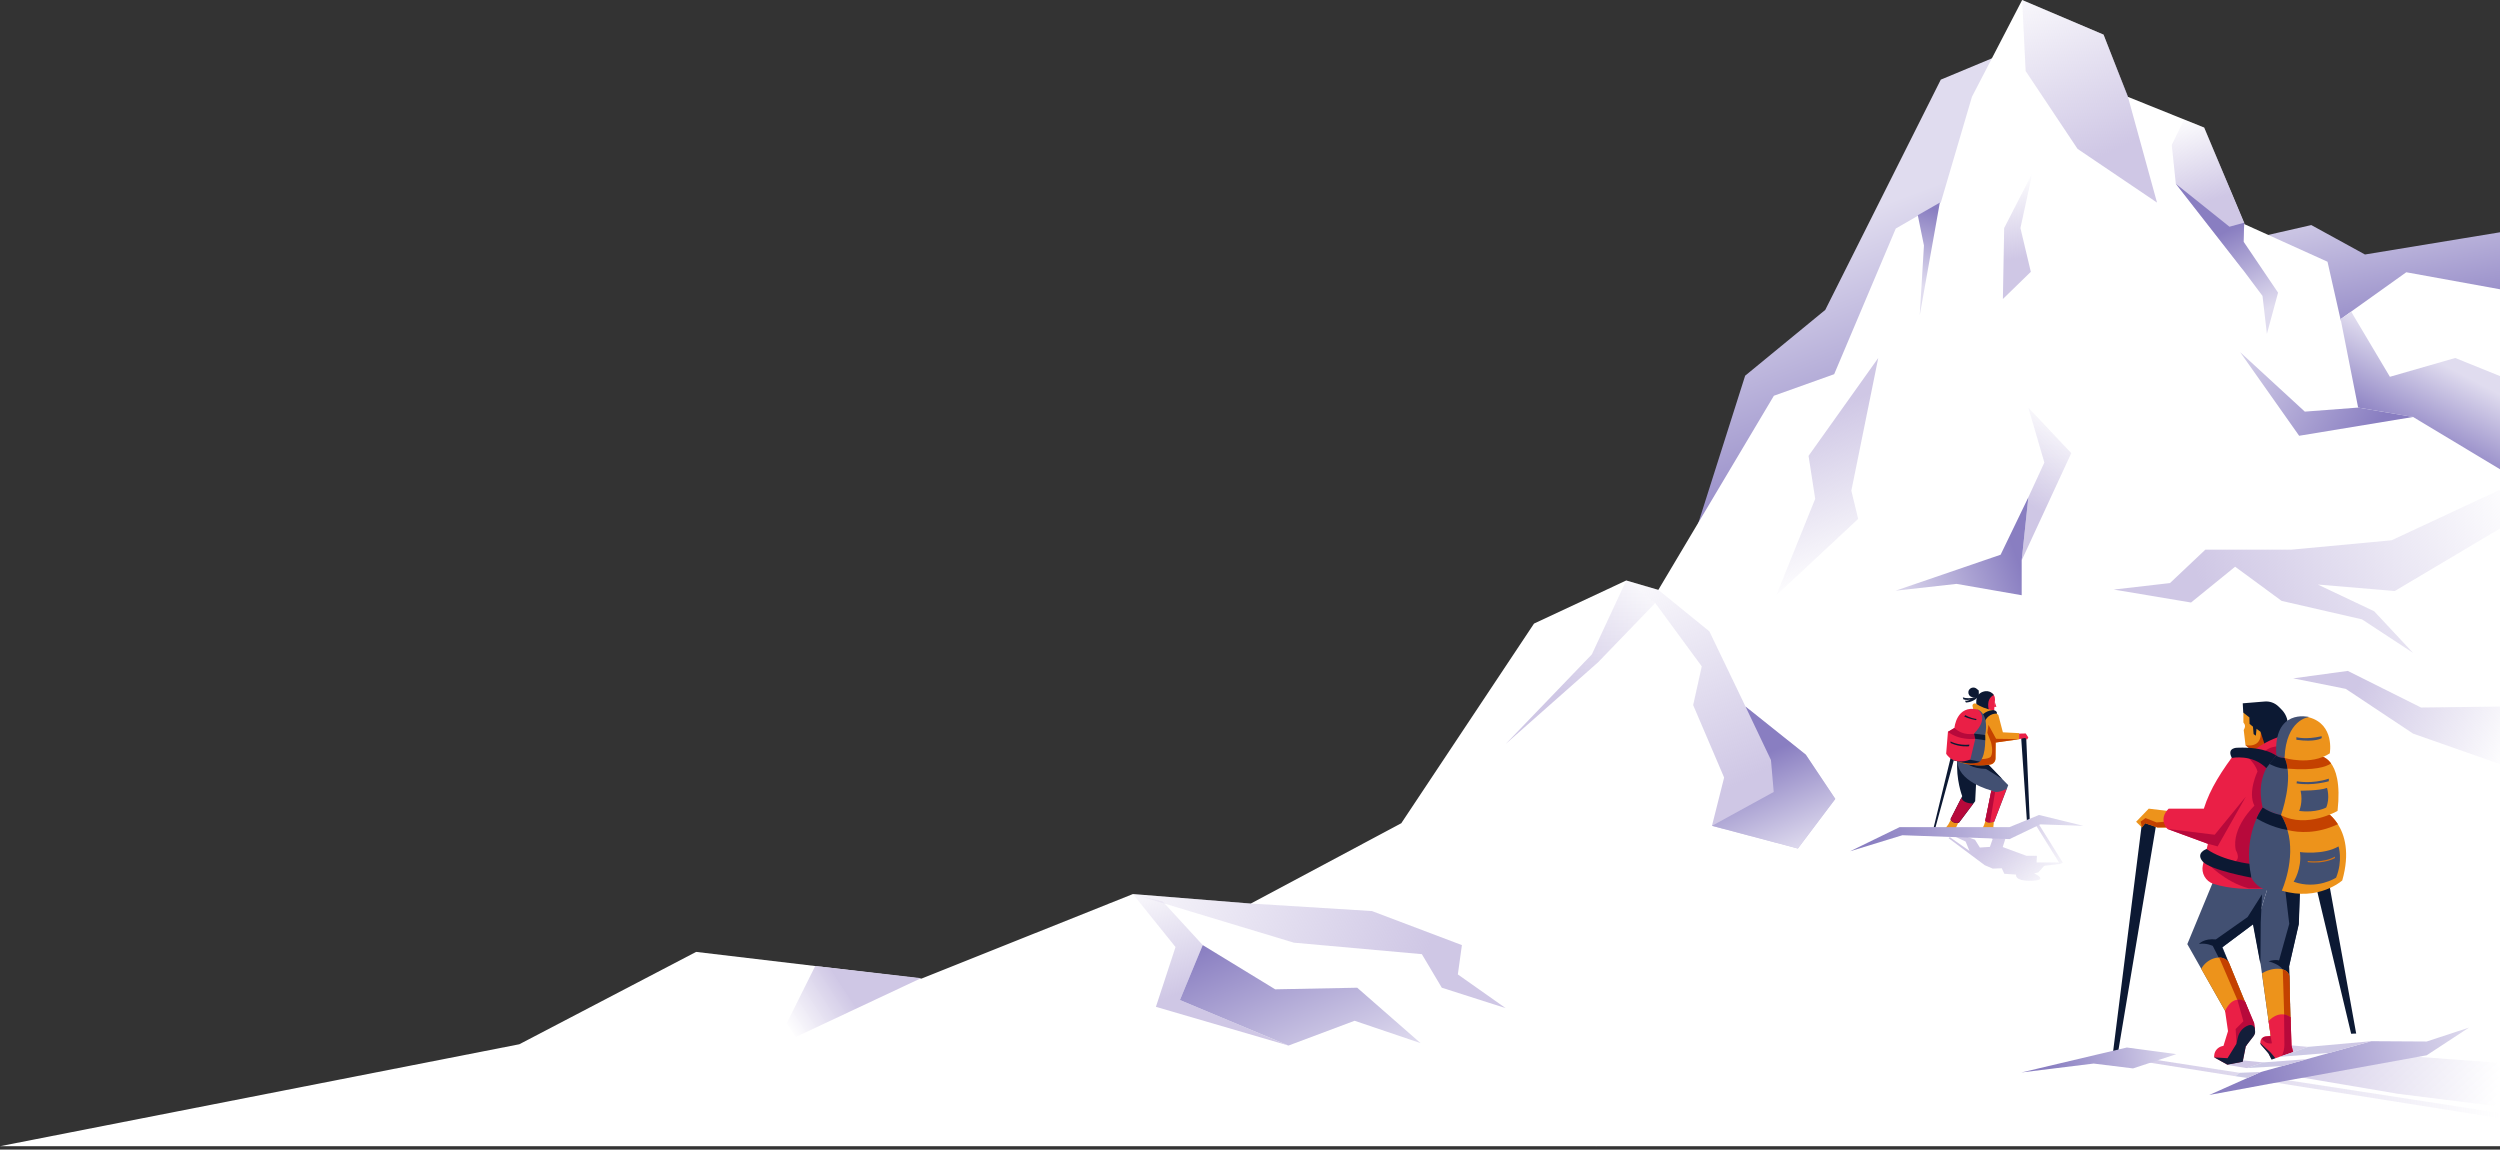 <svg width="722" height="332" viewBox="0 0 722 332" fill="none" xmlns="http://www.w3.org/2000/svg">
<rect x="0" y="0" width="722" height="332" fill="#333333" stroke="none"/>
<path d="M722.5 67L683 73.5L667.5 65L650 69L631.463 203.538L722.5 204.053V67Z" fill="url(#paint0_linear)"/>
<path d="M578.5 15.5L560.5 23L527.134 89.5L504 108.5L483.5 173L527.134 188.562L578.5 15.5Z" fill="url(#paint1_linear)"/>
<path d="M149.974 301.584L201.039 274.908L266.099 282.63L327.18 258.201L361.208 260.962L404.69 237.749L443.024 180.092L469.656 167.643L478.924 170.357L512.296 114.291L529.708 108.066L547.5 66L560.5 58.5L569.5 27.945L584 0L607.5 10L614.473 27.945L636.565 36.837L648.173 64.73L672.184 75.587L676.022 92.576L695.025 79.05L722.5 84.058V331.022H48.5H0L149.974 301.584Z" fill="white"/>
<path d="M675.975 92.154L681.03 117.707L696.897 120.422L722.5 135.819V83.637L694.931 78.629L675.975 92.154Z" fill="white"/>
<path d="M584 0L585 20.5L600 43L622.945 58.505L614.426 27.524L607.5 10L584 0Z" fill="url(#paint2_linear)"/>
<path d="M630.761 34.544L627.204 41.844L628.374 53.076L647.705 77.834L648.126 64.308L636.565 36.837L630.761 34.544Z" fill="url(#paint3_linear)"/>
<path d="M586.951 49.988L578.807 65.853L578.432 86.351L586.5 78.5L583.5 65.853L586.951 49.988Z" fill="url(#paint4_linear)"/>
<path d="M542.439 103.386L522.312 131.654L524.231 144.056L512.998 171.902L536.635 149.859L534.669 141.716L542.439 103.386Z" fill="url(#paint5_linear)"/>
<path d="M585.781 117.707L590.415 133.572L585.781 143.634L583.862 161.84L598.184 130.858L585.781 117.707Z" fill="url(#paint6_linear)"/>
<path d="M722.5 204.053V220.854L696.897 211.869L677.473 198.952L662.261 195.91L678.035 193.757L699.191 204.334L722.5 204.053Z" fill="url(#paint7_linear)"/>
<path d="M722.5 152.339V141.201L690.672 156.036L661.653 158.751H636.892L626.689 168.392L610.447 170.264L632.774 174.008L645.505 163.665L658.938 173.54L682.153 178.875L696.897 188.562L685.664 176.535L669.375 168.813L691.608 170.685L722.5 152.339Z" fill="url(#paint8_linear)"/>
<path d="M521.517 217.953L504.105 204.053L493.668 182.338L478.924 170.357L469.656 167.643L478.034 174.148L491.468 192.447L488.987 203.632L497.927 224.552L494.416 238.498L519.223 245.05L530.035 230.729L521.517 217.953Z" fill="url(#paint9_linear)"/>
<path d="M422.196 272.943L396.218 263.115L360.88 260.915L327.18 258.201L373.658 272.241L410.635 275.564L416.392 285.251L434.833 291.148L421.025 281.414L422.196 272.943Z" fill="url(#paint10_linear)"/>
<path d="M335.792 260.354L347.353 272.943L340.754 288.808L372.114 301.959L333.827 290.774L339.49 273.504L327.18 258.201L335.792 260.354Z" fill="url(#paint11_linear)"/>
<path d="M469.656 167.643L459.734 188.984L434.833 214.864L461.512 191.277L478.035 174.148L469.656 167.643Z" fill="url(#paint12_linear)"/>
<path d="M223.833 302.286L235.441 278.98L266 282.5L223.833 302.286Z" fill="url(#paint13_linear)"/>
<path d="M647.939 69.784L648.126 64.308L643.867 65.478L628.374 53.076L647.705 77.834L653.415 85.462L654.679 96.413L657.908 84.526L647.939 69.784Z" fill="url(#paint14_linear)"/>
<path d="M679.017 90.002L690.204 108.815L709.067 103.386L722.5 108.815V135.819L696.897 120.422L681.03 117.707L675.975 92.154L679.017 90.002Z" fill="url(#paint15_linear)"/>
<path d="M560.225 58.505L553.859 62.156L555.638 70.907L554.421 91.031L560.225 58.505Z" fill="url(#paint16_linear)"/>
<path d="M585.781 143.634L577.777 160.202L547.447 170.591L565.046 168.626L583.862 171.902V161.84L585.781 143.634Z" fill="url(#paint17_linear)"/>
<path d="M681.03 117.707L665.631 118.877L646.956 101.702L663.993 125.85L696.897 120.422L681.03 117.707Z" fill="url(#paint18_linear)"/>
<path d="M504.105 204.053L521.517 217.953L530.036 230.729L519.223 245.05L494.417 238.498L512.249 228.717L511.454 219.497L504.105 204.053Z" fill="url(#paint19_linear)"/>
<path d="M347.353 272.943L368.276 285.719L391.959 285.251L410.26 301.257L391.21 294.798L372.114 301.959L340.754 288.808L347.353 272.943Z" fill="url(#paint20_linear)"/>
<path d="M611.618 304.392L722.5 321.521V323.019L610.073 305.188L611.618 304.392Z" fill="url(#paint21_linear)"/>
<path d="M643.492 307.575L692.638 315.905L722.5 319.649V307.013L695.54 305.001L652.573 301.07L658.189 307.809L698.91 311.319L640.356 305.516L643.492 307.575Z" fill="url(#paint22_linear)"/>
<path d="M644.007 299.666L644.101 300.274L644.007 299.666Z" fill="#CC113E"/>
<path d="M588.777 237.983H587.747L594.674 249.122L593.504 249.075H588.168L588.262 247.156H585.219L578.386 244.629L579.135 242.289L575.905 240.604L577.496 239.902H572.348L575.484 242.289L574.688 244.582L571.786 244.769L570.382 242.523L565.467 240.651L566.403 239.949L561.255 240.042L567.667 243.038L568.79 245.752L559.055 238.919H558.54L573.19 249.87L575.484 250.853L578.105 250.76L578.854 252.351L582.271 252.585C582.271 252.585 581.615 254.504 586.764 254.363C591.912 254.223 587.466 252.257 587.466 252.257L588.683 251.93L590.368 250.058L594.955 249.496L595.75 249.122L588.777 237.983Z" fill="url(#paint23_linear)"/>
<path d="M563.735 236.111L562.659 238.124L561.161 240.089L566.31 239.996L564.812 239.2L565.748 237.188L563.735 236.111Z" fill="#ED931B"/>
<path d="M573.752 235.971L573.05 238.124L572.254 239.902H577.449L575.671 238.872L575.952 235.971H573.752Z" fill="#ED931B"/>
<path d="M570.756 225.066L570.428 231.384L565.748 237.609C565.748 237.609 563.922 238.077 563.314 236.579L566.684 229.934C566.684 229.934 564.812 225.066 565.28 219.357L570.756 225.066Z" fill="#0C1933"/>
<path d="M563.314 236.532C563.922 238.077 565.748 237.562 565.748 237.562L569.867 232.086C567.994 231.993 566.778 231.478 566.45 230.402L563.314 236.532Z" fill="#B7093B"/>
<path d="M573.33 219.965L579.977 226.751L575.905 237.328C575.905 237.328 573.892 237.936 573.33 237L575.109 228.296C575.109 228.296 564.859 225.722 565.327 219.31L573.33 219.965Z" fill="#425072"/>
<path d="M565.935 216.689C565.935 216.689 565.655 221.837 573.565 222.071L578.245 224.973L572.909 219.404L565.935 216.689Z" fill="#0C1933"/>
<path d="M575.109 228.296L573.331 237C573.939 237.936 575.905 237.328 575.905 237.328L579.509 227.828C577.683 228.764 575.998 229.044 575.109 228.296Z" fill="#EA1F46"/>
<path d="M571.505 200.918C571.505 200.918 569.071 202.181 566.871 201.386L567.012 201.947C567.012 201.947 567.854 202.368 569.118 201.994C569.118 201.994 568.369 202.462 567.48 202.368L567.76 202.883C567.76 202.883 569.305 202.93 570.756 201.76L571.505 200.918Z" fill="#0C1933"/>
<path d="M574.267 203.679C575.301 203.679 576.139 202.841 576.139 201.807C576.139 200.773 575.301 199.935 574.267 199.935C573.233 199.935 572.395 200.773 572.395 201.807C572.395 202.841 573.233 203.679 574.267 203.679Z" fill="#EA1F46"/>
<path d="M576.139 201.9L575.905 205.364L573.658 204.802L571.505 201.9H576.139Z" fill="#EA1F46"/>
<path d="M571.505 201.152L571.459 199.42L570.85 198.905C570.476 198.578 569.914 198.484 569.493 198.624L569.352 198.671C568.884 198.858 568.51 199.28 568.463 199.841C568.416 200.496 568.791 201.105 569.399 201.292L570.101 201.526L571.505 201.152Z" fill="#0C1933"/>
<path d="M575.811 200.73C575.811 200.73 574.781 199.046 572.628 199.794C569.96 200.73 570.896 204.053 570.896 204.053C570.896 204.053 572.113 204.755 574.454 205.27C574.407 205.223 573.33 201.9 575.811 200.73Z" fill="#0C1933"/>
<path d="M576.045 202.556L576.56 204.147H575.858L576.045 202.556Z" fill="#EA1F46"/>
<path d="M565.467 219.918L570.101 205.691L569.68 204.006C569.539 203.445 570.054 202.977 570.616 203.211C571.973 204.1 573.611 204.755 575.484 205.13L577.122 206.487L578.432 211.494L583.113 211.728V213.507L576.373 214.443L576.326 219.029C576.326 219.965 575.671 220.714 574.782 220.808C572.816 221.135 569.212 221.322 565.467 219.918Z" fill="#ED931B"/>
<path d="M583.113 213.46L576.467 213.366L574.267 209.342L573.939 211.635L575.016 214.396C575.016 214.396 575.765 217.11 574.969 218.468C574.407 219.404 570.85 219.263 570.85 219.263L566.169 217.953L565.467 219.872C569.212 221.322 572.769 221.088 574.735 220.808C575.624 220.667 576.279 219.872 576.279 219.029L576.326 214.443L583.113 213.46Z" fill="#C44100"/>
<path d="M572.02 207.095C571.973 206.955 573.143 205.317 575.484 205.083C575.484 205.083 576.747 205.036 576.747 206.112C576.747 206.112 574.407 205.738 573.143 208.452L572.02 207.095Z" fill="#0C1933"/>
<path d="M571.13 204.896C571.13 204.896 574.5 205.832 573.33 212.29C573.33 212.29 571.786 213.226 570.147 211.869L571.13 204.896Z" fill="#425072"/>
<path d="M570.101 211.869L573.283 212.29C573.283 212.29 573.752 217.766 571.833 219.918C571.833 219.918 569.82 221.229 564.297 219.544L570.101 211.869Z" fill="#425072"/>
<path d="M566.497 217.438L565.607 217.812L564.25 219.591C569.82 221.276 571.786 219.965 571.786 219.965L568.977 219.404L566.497 217.438Z" fill="#0C1933"/>
<path d="M563.595 217.812L558.446 238.966H558.961L564.671 218.046L563.595 217.812Z" fill="#0C1933"/>
<path d="M564.437 210.231L562.565 211.354L562.05 217.672C562.05 217.672 563.969 221.276 569.024 219.357L570.475 213.32L570.101 211.869L564.437 210.231Z" fill="#EA1F46"/>
<path d="M564.438 210.231L562.565 211.354C566.123 214.022 570.475 213.366 570.475 213.366L570.101 211.916L564.438 210.231Z" fill="#B7093B"/>
<path d="M564.438 210.231C564.438 210.231 564.999 203.492 571.131 204.896C571.131 204.896 574.735 207.095 570.101 211.869C570.101 211.869 567.059 212.711 564.438 210.231Z" fill="#EA1F46"/>
<path d="M583.721 213.179L585.359 236.954L586.202 237.188L585.172 212.945L583.721 213.179Z" fill="#0C1933"/>
<path d="M583.113 211.869L585.032 211.822L585.781 212.992L585.359 213.647L584.845 213.086L583.113 213.46V211.869Z" fill="#EA1F46"/>
<path d="M570.428 213.366L573.33 213.788V212.29L570.101 211.869L570.428 213.366Z" fill="#0C1933"/>
<path d="M563.314 214.115C563.314 214.115 565.514 215.379 568.79 215.051L568.65 215.519C568.65 215.519 566.169 215.894 563.314 214.583V214.115Z" fill="#0C1933"/>
<path d="M567.62 206.534C567.62 206.534 568.743 207.329 570.85 207.657L570.662 207.984C570.662 207.984 568.556 207.61 567.246 206.908L567.62 206.534Z" fill="#0C1933"/>
<path d="M575.109 228.296C575.109 228.296 575.39 228.623 576.186 228.717L574.735 237.515C574.735 237.515 573.752 237.656 573.377 237L575.109 228.296Z" fill="#B7093B"/>
<path d="M445.645 330.928L504.386 285.485L486.085 279.542L538.367 267.608L516.789 258.575L549.694 251.508L562.144 241.446L563.408 241.493L550.536 252.164L519.177 258.856L541.222 267.748L489.97 279.822L507.99 284.83L461.044 330.975L445.645 330.928Z" fill="white"/>
<path d="M534.295 245.846L548.617 238.872H580.352L588.87 235.362L601.648 238.498L589.245 238.077L580.352 242.336L549.413 241.212L534.295 245.846Z" fill="url(#paint24_linear)"/>
<path d="M639.373 254.082L631.697 272.662L644.148 294.658L649.53 292.178L641.854 273.551L651.917 266.016L655.147 255.627L639.373 254.082Z" fill="#425072"/>
<path d="M650.747 266.859L651.917 266.016L655.147 255.627L651.215 254.644L664.227 256.329L663.853 266.859L661.091 279.074L661.653 300.648L655.802 299.478L652.853 278.325L650.747 266.859Z" fill="#425072"/>
<path d="M649.109 264.846L639.935 271.305C636.472 270.93 635.067 272.615 635.067 272.615C637.174 272.241 639.046 273.177 639.046 273.177L642.697 280.384H644.569L641.761 273.598L650.654 266.952L652.807 278.418L652.9 266.438L653.275 258.294L649.109 264.846Z" fill="#0C1933"/>
<path d="M644.148 294.658L649.53 292.178L643.633 277.857C641.386 275.142 637.08 277.061 635.723 279.822L644.148 294.658Z" fill="#ED931B"/>
<path d="M648.734 290.306L643.633 277.81C642.884 276.921 641.901 276.5 640.871 276.5L646.769 290.212L648.734 290.306Z" fill="#C44100"/>
<path d="M651.215 297.606L650.935 295.454L648.314 289.229C648.314 289.229 647.377 288.527 646.114 288.714C645.037 288.855 643.727 289.604 642.603 291.944L643.446 297.794L642.135 302.052L641.854 302.099C640.544 302.38 639.561 303.456 639.467 304.767L639.42 305.328L643.212 307.434L647.658 306.592L648.594 302.052L650.794 299.198C650.935 299.01 651.028 298.823 651.075 298.636C651.216 298.355 651.262 298.028 651.215 297.606Z" fill="#EA1F46"/>
<path d="M646.16 288.761L647.892 294.939L645.646 297.185L645.926 301.444L648.688 302.099L651.215 296.951L651.028 295.5L648.407 289.276C648.36 289.276 647.284 288.387 646.16 288.761Z" fill="#B7093B"/>
<path d="M647.705 306.639L643.259 307.481L639.467 305.375L643.305 305.609L645.88 301.444L646.301 299.572C646.675 297.981 647.845 296.624 649.39 296.109C650.139 295.828 650.981 296.249 651.169 296.951L651.262 297.7C651.356 298.262 651.169 298.776 650.841 299.244L648.594 302.146L647.705 306.639Z" fill="#131E3A"/>
<path d="M659.874 256.142L661.138 266.812L658.189 277.389C658.189 277.389 657.394 276.968 655.147 277.623C655.147 277.623 658.798 278.559 659.359 280.337L659.781 290.212H661.372L661.091 279.074L663.9 266.906L664.274 256.376L659.874 256.142Z" fill="#0C1933"/>
<path d="M655.802 299.478L661.653 300.602L661.138 281.882C660.623 278.933 655.662 279.448 653.275 281.133L655.802 299.478Z" fill="#ED931B"/>
<path d="M661.512 295.173L661.185 281.928C660.997 280.899 660.249 280.244 659.266 280.01L659.734 295.22H661.512V295.173Z" fill="#C44100"/>
<path d="M661.794 301.959L661.513 293.769C658.096 291.382 655.147 294.892 655.147 294.892L655.802 299.151L654.352 299.291C653.462 299.385 652.76 300.134 652.807 301.116V301.163C652.807 301.397 652.901 301.538 653.041 301.725L655.147 304.158L656.926 307.575C657.815 307.856 658.564 307.949 659.172 307.949C661.56 307.949 662.121 306.218 662.121 306.218L662.262 303.737L661.794 301.959Z" fill="#EA1F46"/>
<path d="M656.13 301.304L655.755 299.244L655.849 299.806L655.755 299.244L654.304 299.385C653.883 299.432 653.509 299.666 653.181 299.946C654.398 301.772 656.13 301.304 656.13 301.304Z" fill="#B7093B"/>
<path d="M662.074 306.218L662.215 303.737L661.793 301.959L661.512 293.769C660.857 293.348 660.249 293.067 659.64 292.973L659.734 301.772C659.734 301.772 659.781 306.92 656.083 305.984L656.879 307.575C661.232 308.979 662.074 306.218 662.074 306.218Z" fill="#B7093B"/>
<path d="M652.76 301.21C652.76 301.444 652.853 301.584 652.994 301.772L655.1 304.205L656.879 307.622C657.768 307.902 658.517 307.996 659.125 307.996L655.802 304.018L652.76 301.21Z" fill="#131E3A"/>
<path d="M618.685 237L610.073 305.188L611.618 304.392L622.804 237.515L618.685 237Z" fill="#0C1933"/>
<path d="M626.689 234.286L620.558 233.537L616.907 237.328L618.592 238.966L619.528 237.749L623.038 238.966H627.157L626.689 234.286Z" fill="#ED931B"/>
<path d="M618.592 238.966L618.217 237.281L619.621 236.252L622.804 237.515L625.613 237.281L626.361 238.966H623.038L619.528 237.749L618.592 238.966Z" fill="#C44100"/>
<path d="M647.892 205.785V208.64L648.173 209.061C648.407 209.435 648.407 209.903 648.22 210.324L647.986 210.839L648.501 215.192L650.326 216.689L658.096 219.591L659.594 212.571L656.832 207.844L647.892 205.785Z" fill="#ED931B"/>
<path d="M658.049 219.591L658.33 218.374L654.913 211.167L652.9 211.401C653.181 216.315 648.454 215.192 648.454 215.192L650.279 216.689L658.049 219.591Z" fill="#C44100"/>
<path d="M647.705 203.117L647.846 205.785L649.624 207.189L649.671 209.061L650.654 209.856L650.841 212.009L651.496 212.477L651.684 210.465L652.854 211.354L654.071 215.145C654.071 215.145 655.334 216.83 658.049 216.081L659.968 212.571C661.372 210.044 660.904 206.814 658.798 204.802L658.002 204.006C656.926 202.977 655.475 202.462 653.977 202.602L647.705 203.117Z" fill="#0C1933"/>
<path d="M646.254 216.502C641.714 222.446 638.25 227.781 636.472 233.537H626.315C623.179 236.673 625.94 239.387 625.94 239.387L637.642 243.693L636.191 249.824C635.629 252.164 636.986 254.504 639.233 255.252C648.454 258.201 661.044 255.861 661.044 255.861L660.904 215.098L658.564 212.711C655.849 213.46 653.088 215.051 650.279 217.064L646.254 216.502Z" fill="#EA1F46"/>
<path d="M661.044 255.767L660.436 217.157L659.125 215.613C659.125 215.613 655.755 214.911 653.274 217.672L648.547 218.14C648.547 218.14 651.355 220.386 651.964 222.82C651.964 222.82 649.062 228.764 651.075 232.695C651.075 232.695 644.335 239.013 645.692 245.518C645.692 245.518 647.845 248.888 644.054 249.262H637.454C637.454 249.262 642.462 254.691 649.436 256.563C655.755 256.75 661.044 255.767 661.044 255.767Z" fill="#B7093B"/>
<path d="M625.894 239.387L637.642 243.693L640.45 244.442L648.594 230.074L639.608 241.072L625.894 239.387Z" fill="#B7093B"/>
<path d="M666.755 207.048C666.755 207.048 656.504 204.521 657.394 218.14L659.781 218.842L666.755 207.048Z" fill="#425072"/>
<path d="M657.394 218.187C657.394 218.187 650.981 222.96 653.462 233.256L658.704 235.409C658.704 235.409 663.853 227.453 659.781 218.889L657.394 218.187Z" fill="#425072"/>
<path d="M637.267 245.19C637.267 245.19 634.038 246.267 636.097 248.747C638.157 251.274 650.232 253.474 650.232 253.474L649.952 249.496C649.952 249.496 642.229 248.7 637.267 245.19Z" fill="#0C1933"/>
<path d="M653.462 233.256C653.462 233.256 647.471 240.978 650.232 253.521C650.232 253.521 652.339 258.341 659.032 257.265C659.032 257.265 665.772 243.88 658.751 235.409L653.462 233.256Z" fill="#425072"/>
<path d="M644.569 218.889C644.569 218.889 650.513 217.719 654.492 221.837L657.347 218.234C657.347 218.234 654.305 215.613 646.207 215.94C646.207 215.94 642.931 215.847 644.569 218.889Z" fill="#0C1933"/>
<path d="M668.955 256.329L679.767 301.725L680.937 301.116L672.559 254.644L668.955 256.329Z" fill="#0C1933"/>
<path d="M675.18 238.03C673.635 235.643 671.903 234.567 671.903 234.567L658.751 235.362C659.593 236.766 660.249 238.264 660.623 239.715C663.104 248.186 658.985 257.218 658.985 257.218C669.657 260.4 676.443 254.27 676.443 254.27C678.737 246.22 677.099 241.072 675.18 238.03Z" fill="#ED931B"/>
<path d="M675.18 238.03C673.635 235.643 671.903 234.567 671.903 234.567L658.751 235.362C659.593 236.766 660.249 238.264 660.623 239.715C663.9 240.51 669.095 240.885 675.18 238.03Z" fill="#C44100"/>
<path d="M669.61 218.28C669.61 218.28 676.865 218.14 675.086 234.192C675.086 234.192 666.24 239.34 658.751 235.409C658.751 235.409 662.542 224.973 659.827 218.889L669.61 218.28Z" fill="#ED931B"/>
<path d="M673.214 220.48C671.576 218.234 669.61 218.234 669.61 218.234L659.781 218.842C660.202 219.778 660.483 220.854 660.576 221.978C668.533 222.633 671.857 221.416 673.214 220.48Z" fill="#C44100"/>
<path d="M659.781 218.889C659.781 218.889 667.27 221.182 672.84 217.578C672.84 217.578 674.384 209.154 666.755 207.142C666.755 207.048 660.202 207.797 659.781 218.889Z" fill="#ED931B"/>
<path d="M655.428 220.62C655.428 220.62 658.002 222.118 660.576 222.024C660.576 222.024 660.576 220.62 659.781 218.889C659.781 218.889 658.142 218.936 657.394 218.187C657.394 218.187 655.896 219.872 655.428 220.62Z" fill="#0C1933"/>
<path d="M658.704 235.362C658.704 235.362 656.317 235.082 653.462 233.21C653.462 233.21 652.338 234.801 651.683 236.345C651.683 236.345 655.708 238.919 660.623 239.715C660.67 239.715 659.921 237.141 658.704 235.362Z" fill="#0C1933"/>
<path d="M664.227 246.08C664.227 246.08 670.967 247.016 675.367 244.442C675.367 244.442 676.678 248.42 674.665 253.474C674.665 253.474 669.142 257.078 662.402 254.644C662.402 254.644 664.836 250.9 664.227 246.08Z" fill="#425072"/>
<path d="M666.474 248.654C666.474 248.654 670.92 249.309 674.337 247.39V247.811C674.337 247.811 671.388 249.59 666.474 248.981V248.654Z" fill="#D17214"/>
<path d="M663.338 225.628C663.338 225.628 667.644 226.517 672.558 224.879V225.628C672.558 225.628 667.784 227.032 663.244 226.236L663.338 225.628Z" fill="#425072"/>
<path d="M664.414 228.342C664.414 228.342 669.891 228.389 672.044 227.547C672.044 227.547 672.98 230.448 671.81 233.21C671.81 233.21 668.908 234.848 663.993 234.192C663.993 234.239 665.163 231.759 664.414 228.342Z" fill="#425072"/>
<path d="M663.198 212.898C663.198 212.898 665.819 213.694 670.499 212.618V213.179C670.499 213.179 668.627 214.443 663.198 213.647V212.898Z" fill="#425072"/>
<path d="M713.045 296.764L699.659 297.419L677.38 298.636L648.781 308.511L638.016 316.233L701.578 302.567L713.045 296.764Z" fill="white"/>
<path d="M638.016 316.233L652.947 309.587L684.822 300.695L700.829 300.789L713.045 296.764L700.829 304.767L661.278 311.927L638.016 316.233Z" fill="url(#paint25_linear)"/>
<path d="M583.769 309.728L614.239 302.52L628.515 304.439L616.018 308.558L604.644 307.154L583.769 309.728Z" fill="url(#paint26_linear)"/>
<path d="M653.602 306.826L666.239 305.89L659.265 307.856L648.875 308.464L653.602 306.826Z" fill="url(#paint27_linear)"/>
<path d="M666.614 302.333L684.821 300.695L672.792 304.065L658.189 305.235L666.614 302.333Z" fill="url(#paint28_linear)"/>
<path d="M646.862 309.821L652.947 309.587L649.062 311.319L645.552 310.804L646.862 309.821Z" fill="url(#paint29_linear)"/>
<defs>
<linearGradient id="paint0_linear" x1="672.67" y1="104.14" x2="662.985" y2="53.327" gradientUnits="userSpaceOnUse">
<stop offset="0.001" stop-color="#897EC1"/>
<stop offset="1" stop-color="#E0DCEF"/>
</linearGradient>
<linearGradient id="paint1_linear" x1="507.93" y1="159.943" x2="479.253" y2="83.116" gradientUnits="userSpaceOnUse">
<stop offset="0.001" stop-color="#897EC1"/>
<stop offset="1" stop-color="#E0DCEF"/>
</linearGradient>
<linearGradient id="paint2_linear" x1="607" y1="45" x2="584.005" y2="-8.502" gradientUnits="userSpaceOnUse">
<stop stop-color="#CFC7E5"/>
<stop offset="0.999" stop-color="#CFC7E5" stop-opacity="0"/>
</linearGradient>
<linearGradient id="paint3_linear" x1="638.03" y1="57.974" x2="630.977" y2="33.182" gradientUnits="userSpaceOnUse">
<stop stop-color="#CFC7E5"/>
<stop offset="0.999" stop-color="#CFC7E5" stop-opacity="0"/>
</linearGradient>
<linearGradient id="paint4_linear" x1="584.407" y1="74.512" x2="581.242" y2="50.188" gradientUnits="userSpaceOnUse">
<stop stop-color="#CFC7E5"/>
<stop offset="0.999" stop-color="#CFC7E5" stop-opacity="0"/>
</linearGradient>
<linearGradient id="paint5_linear" x1="521.861" y1="119.339" x2="537.058" y2="166.865" gradientUnits="userSpaceOnUse">
<stop stop-color="#CFC7E5"/>
<stop offset="0.999" stop-color="#CFC7E5" stop-opacity="0"/>
</linearGradient>
<linearGradient id="paint6_linear" x1="582.511" y1="143.948" x2="596.26" y2="119.08" gradientUnits="userSpaceOnUse">
<stop stop-color="#CFC7E5"/>
<stop offset="0.999" stop-color="#CFC7E5" stop-opacity="0"/>
</linearGradient>
<linearGradient id="paint7_linear" x1="682.165" y1="195.157" x2="726.338" y2="215.954" gradientUnits="userSpaceOnUse">
<stop stop-color="#CFC7E5"/>
<stop offset="0.999" stop-color="#CFC7E5" stop-opacity="0"/>
</linearGradient>
<linearGradient id="paint8_linear" x1="643.24" y1="184.318" x2="728.88" y2="143.943" gradientUnits="userSpaceOnUse">
<stop stop-color="#CFC7E5"/>
<stop offset="0.999" stop-color="#CFC7E5" stop-opacity="0"/>
</linearGradient>
<linearGradient id="paint9_linear" x1="506.615" y1="224.029" x2="472.086" y2="159.001" gradientUnits="userSpaceOnUse">
<stop stop-color="#CFC7E5"/>
<stop offset="0.999" stop-color="#CFC7E5" stop-opacity="0"/>
</linearGradient>
<linearGradient id="paint10_linear" x1="411.956" y1="276.562" x2="312.882" y2="245.212" gradientUnits="userSpaceOnUse">
<stop stop-color="#CFC7E5"/>
<stop offset="0.999" stop-color="#CFC7E5" stop-opacity="0"/>
</linearGradient>
<linearGradient id="paint11_linear" x1="348.838" y1="284.247" x2="337.194" y2="250.042" gradientUnits="userSpaceOnUse">
<stop stop-color="#CFC7E5"/>
<stop offset="0.999" stop-color="#CFC7E5" stop-opacity="0"/>
</linearGradient>
<linearGradient id="paint12_linear" x1="450.402" y1="200.75" x2="478.648" y2="164.783" gradientUnits="userSpaceOnUse">
<stop stop-color="#CFC7E5"/>
<stop offset="0.999" stop-color="#CFC7E5" stop-opacity="0"/>
</linearGradient>
<linearGradient id="paint13_linear" x1="241.919" y1="282.464" x2="225.323" y2="293.522" gradientUnits="userSpaceOnUse">
<stop stop-color="#CFC7E5"/>
<stop offset="0.999" stop-color="#CFC7E5" stop-opacity="0"/>
</linearGradient>
<linearGradient id="paint14_linear" x1="642.305" y1="67.077" x2="653.289" y2="89.935" gradientUnits="userSpaceOnUse">
<stop offset="0.001" stop-color="#897EC1"/>
<stop offset="1" stop-color="#E0DCEF"/>
</linearGradient>
<linearGradient id="paint15_linear" x1="692.931" y1="125.913" x2="704.275" y2="104.5" gradientUnits="userSpaceOnUse">
<stop offset="0.001" stop-color="#897EC1"/>
<stop offset="1" stop-color="#E0DCEF"/>
</linearGradient>
<linearGradient id="paint16_linear" x1="558.524" y1="60.197" x2="552.706" y2="81.956" gradientUnits="userSpaceOnUse">
<stop offset="0.001" stop-color="#897EC1"/>
<stop offset="1" stop-color="#E0DCEF"/>
</linearGradient>
<linearGradient id="paint17_linear" x1="581.756" y1="158.888" x2="545.727" y2="171.944" gradientUnits="userSpaceOnUse">
<stop offset="0.001" stop-color="#897EC1"/>
<stop offset="1" stop-color="#E0DCEF"/>
</linearGradient>
<linearGradient id="paint18_linear" x1="685.096" y1="125.844" x2="639.678" y2="99.51" gradientUnits="userSpaceOnUse">
<stop offset="0.001" stop-color="#897EC1"/>
<stop offset="1" stop-color="#E0DCEF"/>
</linearGradient>
<linearGradient id="paint19_linear" x1="505.912" y1="219.229" x2="517.224" y2="246.752" gradientUnits="userSpaceOnUse">
<stop offset="0.001" stop-color="#897EC1"/>
<stop offset="1" stop-color="#E0DCEF"/>
</linearGradient>
<linearGradient id="paint20_linear" x1="363.014" y1="266.338" x2="383.487" y2="313.353" gradientUnits="userSpaceOnUse">
<stop offset="0.001" stop-color="#897EC1"/>
<stop offset="1" stop-color="#E0DCEF"/>
</linearGradient>
<linearGradient id="paint21_linear" x1="610.057" y1="313.698" x2="722.506" y2="313.698" gradientUnits="userSpaceOnUse">
<stop stop-color="#CFC7E5"/>
<stop offset="0.999" stop-color="#CFC7E5" stop-opacity="0"/>
</linearGradient>
<linearGradient id="paint22_linear" x1="656.022" y1="305.745" x2="721.54" y2="313.227" gradientUnits="userSpaceOnUse">
<stop stop-color="#CFC7E5"/>
<stop offset="0.999" stop-color="#CFC7E5" stop-opacity="0"/>
</linearGradient>
<linearGradient id="paint23_linear" x1="576.612" y1="241.757" x2="591.829" y2="258.364" gradientUnits="userSpaceOnUse">
<stop stop-color="#CFC7E5"/>
<stop offset="0.999" stop-color="#CFC7E5" stop-opacity="0"/>
</linearGradient>
<linearGradient id="paint24_linear" x1="539.593" y1="240.609" x2="597.916" y2="240.609" gradientUnits="userSpaceOnUse">
<stop offset="0.001" stop-color="#897EC1"/>
<stop offset="1" stop-color="#E0DCEF"/>
</linearGradient>
<linearGradient id="paint25_linear" x1="649.936" y1="310.534" x2="715.233" y2="298.842" gradientUnits="userSpaceOnUse">
<stop offset="0.001" stop-color="#897EC1"/>
<stop offset="1" stop-color="#E0DCEF"/>
</linearGradient>
<linearGradient id="paint26_linear" x1="591.832" y1="308.202" x2="630.182" y2="303.812" gradientUnits="userSpaceOnUse">
<stop offset="0.001" stop-color="#897EC1"/>
<stop offset="1" stop-color="#E0DCEF"/>
</linearGradient>
<linearGradient id="paint27_linear" x1="648.859" y1="307.191" x2="666.218" y2="307.191" gradientUnits="userSpaceOnUse">
<stop offset="0.001" stop-color="#CBCAE5"/>
<stop offset="0.999" stop-color="#CFC7E5"/>
</linearGradient>
<linearGradient id="paint28_linear" x1="658.206" y1="302.982" x2="684.799" y2="302.982" gradientUnits="userSpaceOnUse">
<stop offset="0.001" stop-color="#CBCAE5"/>
<stop offset="0.999" stop-color="#CFC7E5"/>
</linearGradient>
<linearGradient id="paint29_linear" x1="645.541" y1="310.452" x2="652.941" y2="310.452" gradientUnits="userSpaceOnUse">
<stop offset="0.001" stop-color="#CBCAE5"/>
<stop offset="0.999" stop-color="#CFC7E5"/>
</linearGradient>
</defs>
</svg>

